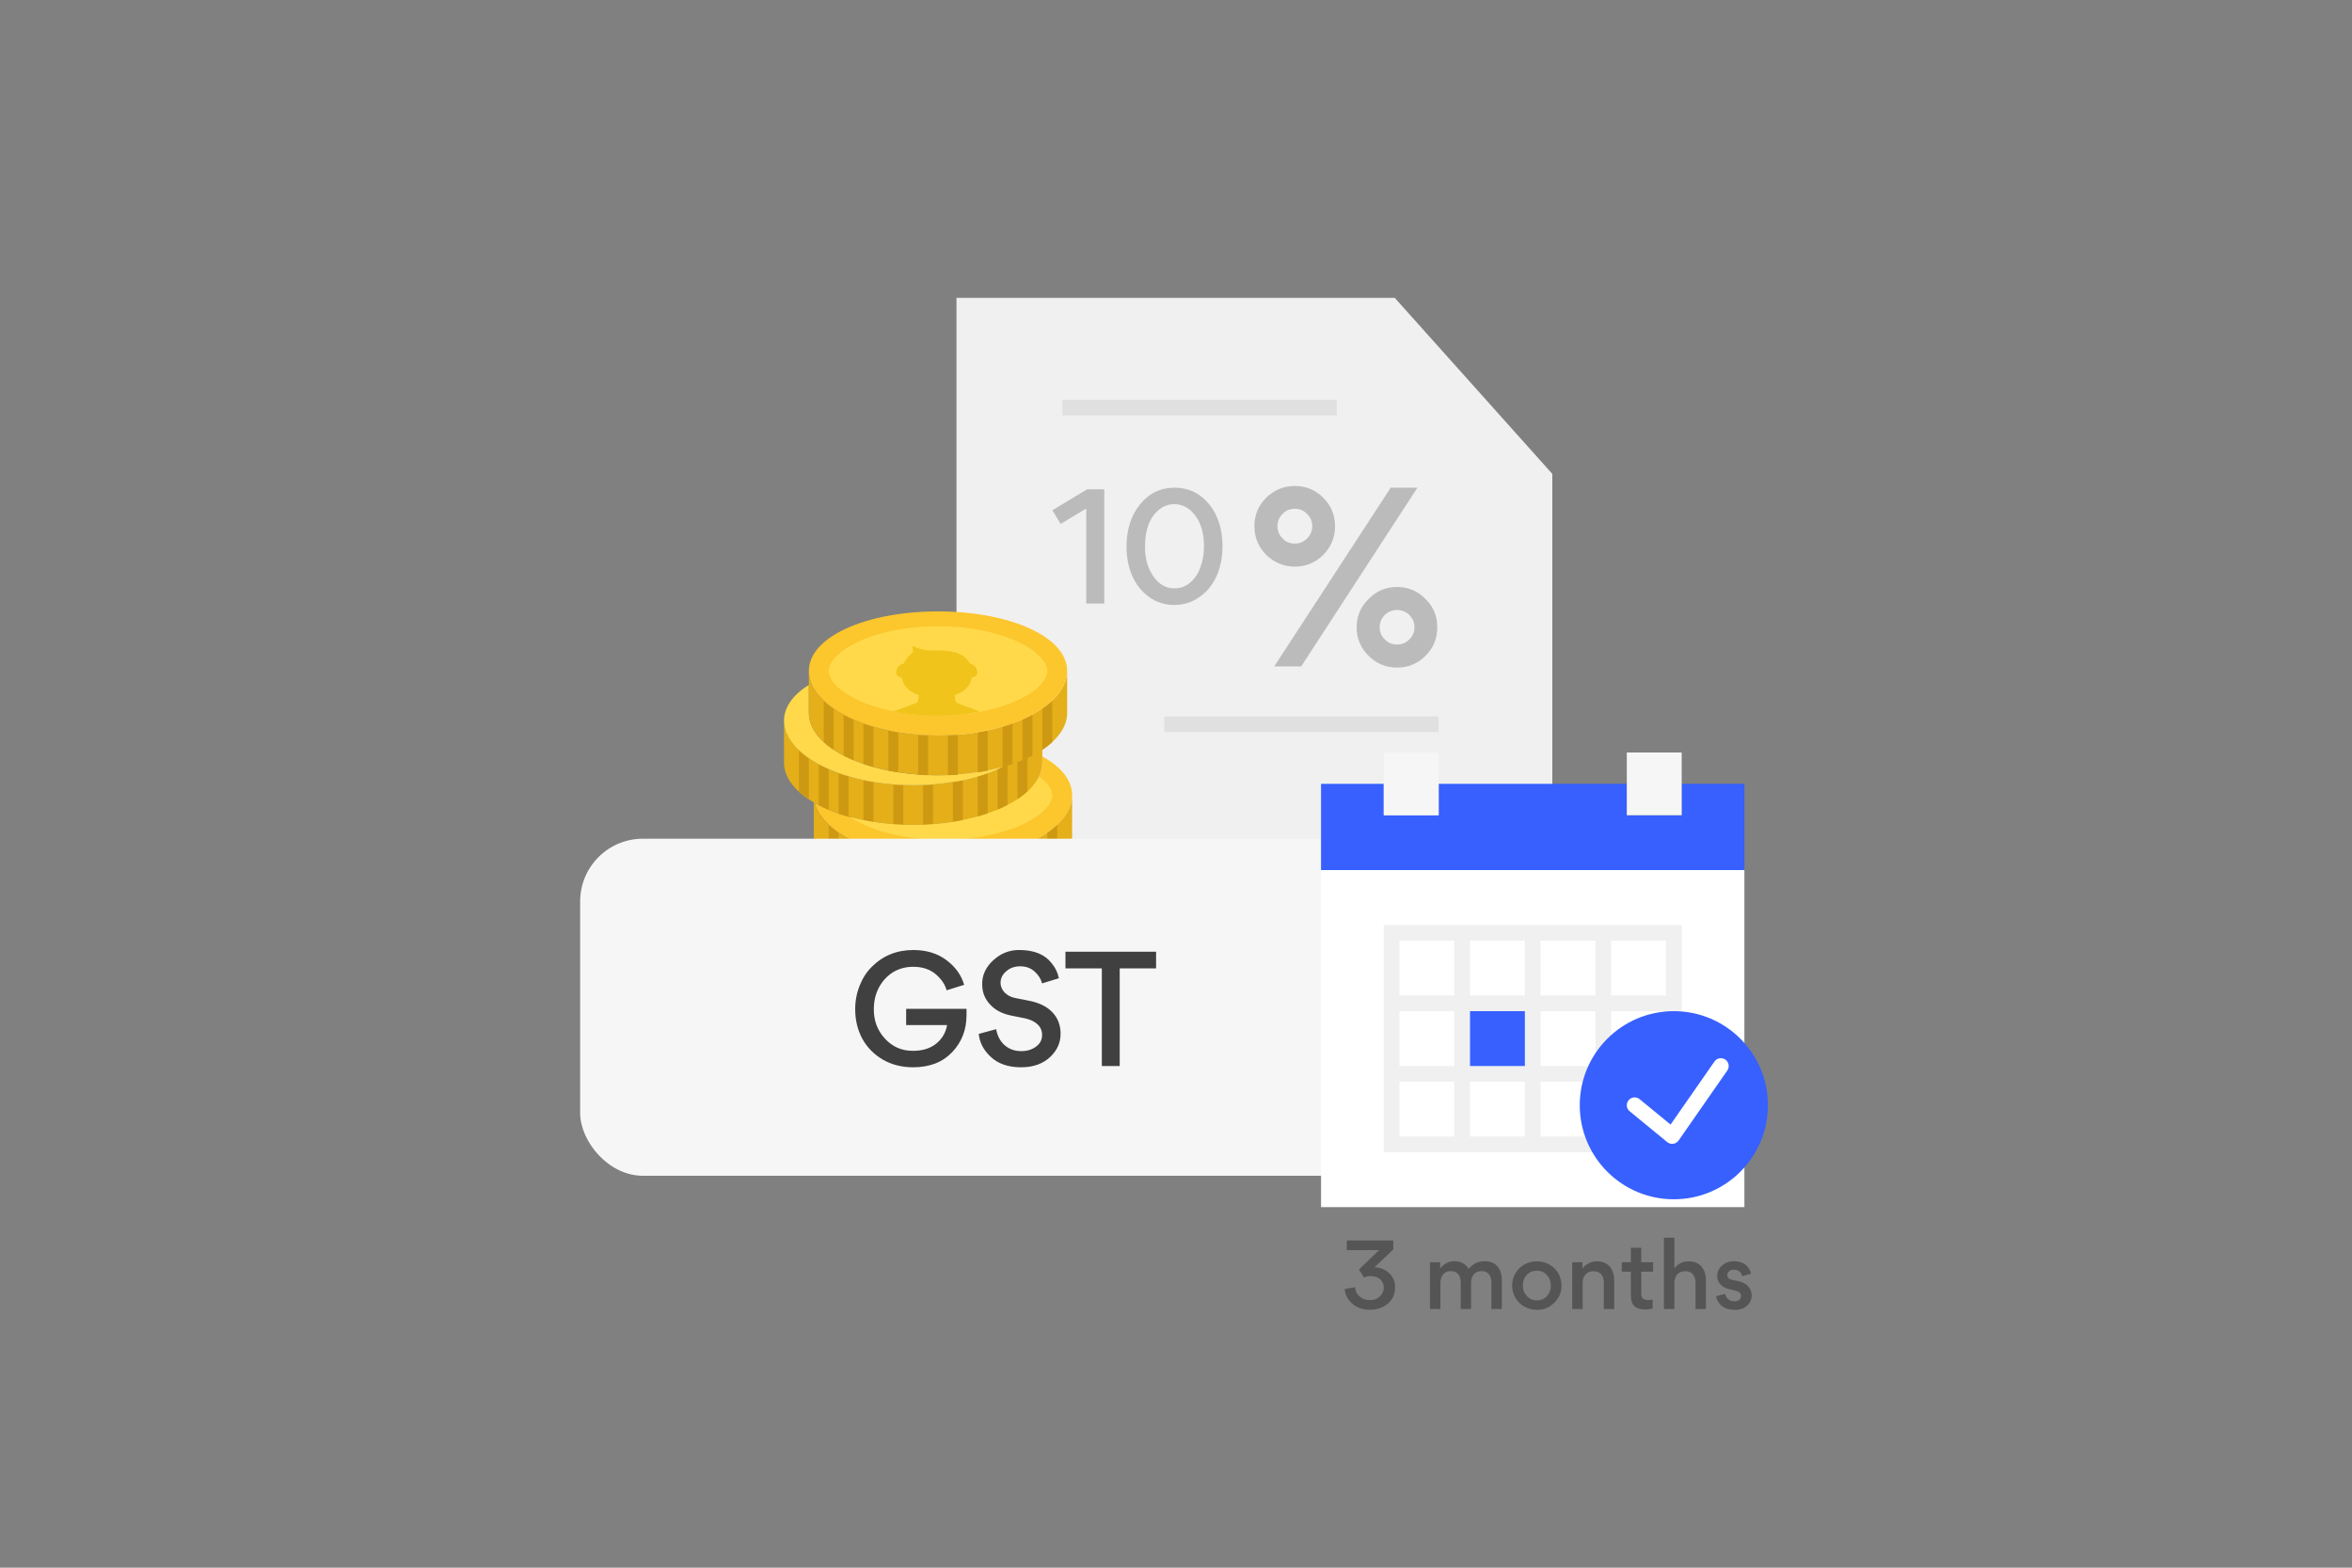 <?xml version="1.0" encoding="UTF-8" standalone="no"?>
<svg width="300px" height="200px" viewBox="0 0 300 200" version="1.1" xmlns="http://www.w3.org/2000/svg" xmlns:xlink="http://www.w3.org/1999/xlink">
    <rect x="0" y="0" width="300" height="200" fill="#808080" stroke="none"/>
    <!-- Generator: Sketch 41 (35326) - http://www.bohemiancoding.com/sketch -->
    <title>Artboard</title>
    <desc>Created with Sketch.</desc>
    <defs></defs>
    <g id="Page-1" stroke="none" stroke-width="1" fill="none" fill-rule="evenodd">
        <g id="Artboard">
            <g id="Group-2" transform="translate(122, 38)">
                <polygon id="Rectangle" fill="#F0F0F0" points="0 0 55.903 0 76 22.459 76 83 0 83"></polygon>
                <path d="M46.786,25.501 C47.786,26.501 48.287,27.71 48.287,29.128 C48.287,30.545 47.786,31.765 46.786,32.786 C45.785,33.786 44.576,34.287 43.159,34.287 C41.762,34.287 40.543,33.786 39.501,32.786 C38.5,31.765 38,30.545 38,29.128 C38,27.71 38.5,26.501 39.501,25.501 C40.522,24.5 41.742,24 43.159,24 C44.576,24 45.785,24.5 46.786,25.501 Z M40.533,47.012 L55.384,24.219 L58.792,24.219 L43.972,47.012 L40.533,47.012 Z M44.722,30.691 C45.16,30.253 45.379,29.732 45.379,29.128 C45.379,28.523 45.16,28.002 44.722,27.564 C44.285,27.127 43.763,26.908 43.159,26.908 C42.513,26.908 41.992,27.127 41.596,27.564 C41.158,28.002 40.939,28.523 40.939,29.128 C40.939,29.732 41.158,30.253 41.596,30.691 C41.992,31.129 42.513,31.348 43.159,31.348 C43.763,31.348 44.285,31.129 44.722,30.691 Z M61.325,42.01 C61.325,43.469 60.825,44.688 59.824,45.668 C58.824,46.668 57.615,47.169 56.197,47.169 C54.78,47.169 53.571,46.668 52.57,45.668 C51.549,44.667 51.038,43.448 51.038,42.01 C51.038,40.613 51.549,39.414 52.57,38.414 C53.571,37.392 54.78,36.882 56.197,36.882 C57.615,36.882 58.824,37.392 59.824,38.414 C60.825,39.394 61.325,40.592 61.325,42.01 Z M58.417,42.01 C58.417,41.426 58.198,40.905 57.76,40.446 C57.302,40.029 56.781,39.821 56.197,39.821 C55.613,39.821 55.092,40.029 54.634,40.446 C54.196,40.905 53.977,41.426 53.977,42.01 C53.977,42.635 54.196,43.156 54.634,43.573 C55.051,44.011 55.572,44.229 56.197,44.229 C56.822,44.229 57.344,44.011 57.76,43.573 C58.198,43.156 58.417,42.635 58.417,42.01 Z" id="%" fill="#BBBBBB"></path>
            </g>
            <g id="coins-(1)" transform="translate(100, 78)">
                <g id="Capa_1">
                    <g id="XMLID_22_">
                        <path d="M32.948,18.508 L32.948,19.292 C32.948,23.684 25.573,27.244 16.475,27.244 C11.453,27.244 6.959,26.158 3.938,24.447 C4.957,28.404 11.88,31.679 20.277,31.679 C29.374,31.679 36.75,27.835 36.75,23.443 C36.75,21.511 35.32,19.81 32.948,18.508" id="XMLID_143_" fill="#FCC62D"></path>
                        <path d="M20.277,31.679 C11.179,31.679 3.803,27.835 3.803,23.443 L3.803,28.795 C3.803,33.187 11.179,36.748 20.277,36.748 C29.374,36.748 36.75,33.187 36.75,28.795 L36.75,23.443 C36.75,27.835 29.374,31.679 20.277,31.679" id="XMLID_142_" fill="#E4AF18"></path>
                        <path d="M5.704,32.534 C6.078,32.875 6.502,33.202 6.971,33.513 L6.971,28.26 C6.502,27.937 6.078,27.598 5.704,27.244 L5.704,32.534 Z" id="XMLID_141_" fill="#CE9912"></path>
                        <path d="M33.582,28.26 L33.582,33.513 C34.051,33.203 34.475,32.875 34.849,32.534 L34.849,27.244 C34.476,27.598 34.052,27.937 33.582,28.26" id="XMLID_140_" fill="#CE9912"></path>
                        <path d="M8.238,34.252 C8.639,34.459 9.062,34.654 9.506,34.84 L9.506,29.649 C9.062,29.454 8.639,29.248 8.238,29.031 L8.238,34.252 Z" id="XMLID_139_" fill="#CE9912"></path>
                        <path d="M31.048,34.84 C31.491,34.654 31.914,34.458 32.315,34.251 L32.315,29.031 C31.914,29.247 31.491,29.454 31.048,29.649 L31.048,34.84 Z" id="XMLID_138_" fill="#CE9912"></path>
                        <path d="M10.773,35.319 C11.182,35.459 11.605,35.59 12.04,35.711 L12.04,30.57 C11.605,30.441 11.182,30.302 10.773,30.155 L10.773,35.319 Z" id="XMLID_137_" fill="#CE9912"></path>
                        <path d="M28.513,35.711 C28.948,35.59 29.371,35.459 29.78,35.319 L29.78,30.155 C29.371,30.302 28.948,30.441 28.513,30.57 L28.513,35.711 Z" id="XMLID_136_" fill="#CE9912"></path>
                        <path d="M13.941,36.167 C14.354,36.251 14.778,36.326 15.208,36.392 L15.208,31.296 C14.778,31.224 14.354,31.144 13.941,31.056 L13.941,36.167 Z" id="XMLID_135_" fill="#CE9912"></path>
                        <path d="M25.345,36.392 C25.775,36.325 26.199,36.25 26.612,36.167 L26.612,31.055 C26.199,31.144 25.775,31.224 25.345,31.296 L25.345,36.392 Z" id="XMLID_134_" fill="#CE9912"></path>
                        <path d="M17.742,36.684 C18.159,36.715 18.582,36.736 19.009,36.752 L19.009,31.681 C18.582,31.665 18.159,31.642 17.742,31.608 L17.742,36.684 Z" id="XMLID_133_" fill="#CE9912"></path>
                        <path d="M21.544,36.752 C21.971,36.736 22.394,36.716 22.811,36.685 L22.811,31.608 C22.394,31.642 21.971,31.665 21.544,31.682 L21.544,36.752 Z" id="XMLID_132_" fill="#CE9912"></path>
                        <path d="M16.475,22.171 C7.377,22.171 0.002,18.326 0.002,13.934 L0.002,19.287 C0.002,23.679 7.377,27.24 16.475,27.24 C25.573,27.24 32.948,23.679 32.948,19.287 L32.948,13.934 C32.948,18.326 25.573,22.171 16.475,22.171" id="XMLID_131_" fill="#E4AF18"></path>
                        <path d="M1.903,23.026 C2.276,23.367 2.7,23.694 3.17,24.005 L3.17,18.752 C2.7,18.428 2.276,18.089 1.903,17.737 L1.903,23.026 Z" id="XMLID_130_" fill="#CE9912"></path>
                        <path d="M29.78,18.752 L29.78,24.005 C30.25,23.695 30.674,23.367 31.048,23.026 L31.048,17.736 C30.674,18.089 30.25,18.428 29.78,18.752" id="XMLID_129_" fill="#CE9912"></path>
                        <path d="M4.437,24.743 C4.837,24.951 5.261,25.146 5.704,25.332 L5.704,20.141 C5.261,19.946 4.837,19.74 4.437,19.523 L4.437,24.743 Z" id="XMLID_128_" fill="#CE9912"></path>
                        <path d="M27.246,25.331 C27.69,25.146 28.113,24.951 28.513,24.743 L28.513,19.523 C28.113,19.739 27.69,19.946 27.246,20.14 L27.246,25.331 Z" id="XMLID_127_" fill="#CE9912"></path>
                        <path d="M6.971,25.811 C7.381,25.951 7.803,26.081 8.238,26.203 L8.238,21.062 C7.803,20.933 7.381,20.794 6.971,20.647 L6.971,25.811 Z" id="XMLID_126_" fill="#CE9912"></path>
                        <path d="M24.712,26.203 C25.147,26.081 25.57,25.951 25.979,25.811 L25.979,20.647 C25.57,20.794 25.147,20.933 24.712,21.062 L24.712,26.203 Z" id="XMLID_125_" fill="#CE9912"></path>
                        <path d="M10.139,26.659 C10.553,26.743 10.976,26.818 11.406,26.884 L11.406,21.788 C10.976,21.716 10.553,21.636 10.139,21.548 L10.139,26.659 Z" id="XMLID_124_" fill="#CE9912"></path>
                        <path d="M21.544,26.885 C21.974,26.818 22.397,26.743 22.811,26.66 L22.811,21.548 C22.397,21.636 21.974,21.716 21.544,21.788 L21.544,26.885 Z" id="XMLID_123_" fill="#CE9912"></path>
                        <path d="M13.941,27.176 C14.358,27.207 14.781,27.229 15.208,27.244 L15.208,22.174 C14.781,22.157 14.358,22.134 13.941,22.101 L13.941,27.176 Z" id="XMLID_122_" fill="#CE9912"></path>
                        <path d="M17.742,27.244 C18.169,27.228 18.593,27.207 19.009,27.176 L19.009,22.1 C18.593,22.134 18.169,22.156 17.742,22.174 L17.742,27.244 Z" id="XMLID_121_" fill="#CE9912"></path>
                        <path d="M32.516,21.1 C30.819,24.62 24.285,27.244 16.475,27.244 C13.558,27.244 10.82,26.877 8.443,26.235 C10.742,27.795 14.833,29.123 20.277,29.123 C28.945,29.123 34.215,25.758 34.215,23.443 C34.215,22.67 33.62,21.85 32.516,21.1" id="XMLID_120_" fill="#FFD949"></path>
                        <path d="M19.643,20.908 C10.545,20.908 3.17,17.348 3.17,12.956 L3.17,9.375 C1.18,10.622 0.002,12.186 0.002,13.939 C0.002,18.331 7.377,22.175 16.475,22.175 C20.856,22.175 24.833,21.283 27.784,19.868 C25.382,20.529 22.605,20.908 19.643,20.908" id="XMLID_119_" fill="#FFD949"></path>
                        <path d="M19.643,15.835 C10.545,15.835 3.17,11.991 3.17,7.599 L3.17,12.951 C3.17,17.343 10.545,20.904 19.643,20.904 C28.741,20.904 36.116,17.343 36.116,12.951 L36.116,7.599 C36.116,11.991 28.741,15.835 19.643,15.835" id="XMLID_118_" fill="#E4AF18"></path>
                        <path d="M5.071,16.69 C5.444,17.031 5.868,17.358 6.338,17.669 L6.338,12.416 C5.868,12.093 5.444,11.754 5.071,11.401 L5.071,16.69 Z" id="XMLID_117_" fill="#CE9912"></path>
                        <path d="M32.948,12.416 L32.948,17.669 C33.418,17.359 33.842,17.031 34.215,16.69 L34.215,11.4 C33.842,11.754 33.418,12.093 32.948,12.416" id="XMLID_116_" fill="#CE9912"></path>
                        <path d="M7.605,18.408 C8.005,18.615 8.429,18.81 8.872,18.996 L8.872,13.805 C8.429,13.61 8.005,13.404 7.605,13.187 L7.605,18.408 Z" id="XMLID_115_" fill="#CE9912"></path>
                        <path d="M30.414,18.995 C30.857,18.81 31.281,18.615 31.681,18.407 L31.681,13.187 C31.281,13.403 30.857,13.61 30.414,13.805 L30.414,18.995 Z" id="XMLID_114_" fill="#CE9912"></path>
                        <path d="M10.139,19.475 C10.549,19.615 10.971,19.746 11.406,19.867 L11.406,14.726 C10.971,14.597 10.549,14.458 10.139,14.311 L10.139,19.475 Z" id="XMLID_113_" fill="#CE9912"></path>
                        <path d="M27.88,19.867 C28.315,19.746 28.737,19.615 29.147,19.475 L29.147,14.311 C28.737,14.458 28.315,14.597 27.88,14.726 L27.88,19.867 Z" id="XMLID_112_" fill="#CE9912"></path>
                        <path d="M13.307,20.323 C13.721,20.407 14.144,20.482 14.574,20.548 L14.574,15.452 C14.144,15.38 13.721,15.3 13.307,15.212 L13.307,20.323 Z" id="XMLID_111_" fill="#CE9912"></path>
                        <path d="M24.712,20.549 C25.142,20.482 25.565,20.407 25.979,20.324 L25.979,15.212 C25.565,15.3 25.142,15.38 24.712,15.452 L24.712,20.549 Z" id="XMLID_110_" fill="#CE9912"></path>
                        <path d="M17.109,20.84 C17.526,20.872 17.949,20.893 18.376,20.908 L18.376,15.838 C17.949,15.821 17.526,15.798 17.109,15.765 L17.109,20.84 Z" id="XMLID_109_" fill="#CE9912"></path>
                        <path d="M20.91,20.908 C21.337,20.892 21.76,20.872 22.177,20.84 L22.177,15.764 C21.76,15.798 21.337,15.821 20.91,15.838 L20.91,20.908 Z" id="XMLID_108_" fill="#CE9912"></path>
                        <path d="M36.116,7.603 C36.116,11.995 28.741,15.84 19.643,15.84 C10.545,15.84 3.17,11.995 3.17,7.603 C3.17,3.211 10.545,0 19.643,0 C28.741,0 36.116,3.211 36.116,7.603" id="XMLID_107_" fill="#FCC62D"></path>
                        <path d="M19.643,13.284 C10.974,13.284 5.704,9.919 5.704,7.603 C5.704,5.287 10.974,1.901 19.643,1.901 C28.312,1.901 33.582,5.287 33.582,7.603 C33.582,9.919 28.312,13.284 19.643,13.284" id="XMLID_106_" fill="#FFD949"></path>
                        <path d="M23.939,8.464 C24.459,8.354 24.764,8.033 24.651,7.668 L24.531,7.277 C24.443,6.99 24.1,6.751 23.68,6.632 C23.109,5.411 21.651,4.969 19.487,4.969 C19.384,4.969 19.284,4.971 19.186,4.975 C18.447,5.005 17.71,4.934 17.135,4.724 C16.901,4.638 16.71,4.549 16.584,4.456 C16.527,4.414 16.389,4.441 16.389,4.494 C16.389,4.587 16.396,4.696 16.416,4.818 C16.495,5.291 16.401,5.22 15.933,5.692 C15.662,5.967 15.446,6.284 15.29,6.634 C14.872,6.753 14.531,6.992 14.443,7.278 L14.323,7.668 C14.211,8.034 14.515,8.354 15.035,8.465 C15.183,9.4 15.819,10.221 17.204,10.673 L17.128,11.33 C17.108,11.506 16.957,11.668 16.736,11.748 L13.941,12.757 C15.573,13.099 17.434,13.305 19.487,13.305 C21.512,13.305 23.349,13.104 24.964,12.772 L22.231,11.75 C22.015,11.669 21.866,11.508 21.847,11.335 L21.77,10.673 C23.156,10.221 23.791,9.399 23.939,8.464" id="XMLID_105_" fill="#F0C41B"></path>
                    </g>
                </g>
            </g>
            <rect id="Rectangle-3" fill="#F6F6F6" x="74" y="107" width="106" height="43" rx="8"></rect>
            <path d="M122.98,125.64 L120.74,126.34 C120.553,125.633 120.127,124.98 119.46,124.38 C118.7,123.687 117.707,123.34 116.48,123.34 C115.547,123.34 114.693,123.567 113.92,124.02 C113.16,124.5 112.56,125.147 112.12,125.96 C111.68,126.787 111.46,127.7 111.46,128.7 C111.433,130.18 111.903,131.447 112.87,132.5 C113.837,133.553 115.033,134.073 116.46,134.06 C117.673,134.06 118.66,133.753 119.42,133.14 C120.18,132.513 120.64,131.727 120.8,130.78 L115.58,130.78 L115.58,128.7 L123.28,128.7 L123.28,129.5 C123.28,131.353 122.68,132.92 121.48,134.2 C120.253,135.507 118.587,136.16 116.48,136.16 C115.04,136.16 113.76,135.84 112.64,135.2 C111.493,134.533 110.613,133.647 110,132.54 C109.387,131.407 109.08,130.14 109.08,128.74 C109.08,127.687 109.273,126.68 109.66,125.72 C110.02,124.8 110.533,124.007 111.2,123.34 C112.627,121.913 114.393,121.2 116.5,121.2 C118.167,121.2 119.573,121.63 120.72,122.49 C121.867,123.35 122.62,124.4 122.98,125.64 Z M130.24,136.16 C128.587,136.16 127.287,135.707 126.34,134.8 C125.447,133.96 124.947,132.993 124.84,131.9 L127.06,131.3 C127.22,132.167 127.58,132.847 128.14,133.34 C128.713,133.847 129.427,134.1 130.28,134.1 C131,134.1 131.627,133.907 132.16,133.52 C132.667,133.133 132.92,132.647 132.92,132.06 C132.92,131.5 132.727,131.04 132.34,130.68 C131.953,130.32 131.427,130.067 130.76,129.92 L128.96,129.56 C127.8,129.32 126.9,128.84 126.26,128.12 C125.607,127.413 125.28,126.573 125.28,125.6 C125.253,124.427 125.727,123.393 126.7,122.5 C127.673,121.607 128.8,121.173 130.08,121.2 C131.92,121.213 133.267,121.767 134.12,122.86 C134.6,123.42 134.913,124.067 135.06,124.8 L132.92,125.46 C132.773,124.887 132.453,124.38 131.96,123.94 C131.467,123.5 130.86,123.28 130.14,123.28 C129.42,123.28 128.827,123.487 128.36,123.9 C127.867,124.313 127.62,124.807 127.62,125.38 C127.62,125.82 127.787,126.227 128.12,126.6 C128.467,126.96 128.913,127.2 129.46,127.32 L131.3,127.68 C132.58,127.933 133.563,128.427 134.25,129.16 C134.937,129.893 135.28,130.807 135.28,131.9 C135.28,133.007 134.847,133.98 133.98,134.82 C133.047,135.713 131.8,136.16 130.24,136.16 Z M140.54,136 L140.54,123.54 L135.9,123.54 L135.9,121.42 L147.46,121.42 L147.46,123.54 L142.82,123.54 L142.82,136 L140.54,136 Z" id="GST" fill="#404040"></path>
            <g id="Group" transform="translate(168, 96)">
                <g>
                    <polygon id="Shape" fill="#3760FF" points="46.5 4 46.5 8 39.5 8 39.5 4 15.5 4 15.5 8 8.5 8 8.5 4 0.5 4 0.5 15 54.5 15 54.5 4"></polygon>
                    <polygon id="Shape" fill="#FFFFFF" points="8.5 15 0.5 15 0.5 58 54.5 58 54.5 15 46.5 15 39.5 15 15.5 15"></polygon>
                    <path d="M37.5,22 L35.5,22 L28.5,22 L26.5,22 L19.5,22 L17.5,22 L8.5,22 L8.5,31 L8.5,33 L8.5,40 L8.5,42 L8.5,51 L17.5,51 L19.5,51 L26.5,51 L28.5,51 L35.5,51 L37.5,51 L46.5,51 L46.5,42 L46.5,40 L46.5,33 L46.5,31 L46.5,22 L37.5,22 Z M28.5,24 L35.5,24 L35.5,31 L28.5,31 L28.5,24 Z M35.5,40 L28.5,40 L28.5,33 L35.5,33 L35.5,40 Z M19.5,33 L26.5,33 L26.5,40 L19.5,40 L19.5,33 Z M19.5,24 L26.5,24 L26.5,31 L19.5,31 L19.5,24 Z M10.5,24 L17.5,24 L17.5,31 L10.5,31 L10.5,24 Z M10.5,33 L17.5,33 L17.5,40 L10.5,40 L10.5,33 Z M17.5,49 L10.5,49 L10.5,42 L17.5,42 L17.5,49 Z M26.5,49 L19.5,49 L19.5,42 L26.5,42 L26.5,49 Z M35.5,49 L28.5,49 L28.5,42 L35.5,42 L35.5,49 Z M44.5,49 L37.5,49 L37.5,42 L44.5,42 L44.5,49 Z M44.5,40 L37.5,40 L37.5,33 L44.5,33 L44.5,40 Z M37.5,31 L37.5,24 L44.5,24 L44.5,31 L37.5,31 Z" id="Shape" fill="#F0F0F0"></path>
                    <rect id="Rectangle-path" fill="#F6F6F6" x="8.5" y="0" width="7" height="8"></rect>
                    <rect id="Rectangle-path" fill="#F6F6F6" x="39.5" y="0" width="7" height="8"></rect>
                    <rect id="Rectangle-path" fill="#3760FF" x="19.5" y="33" width="7" height="7"></rect>
                </g>
                <g transform="translate(33, 33)">
                    <circle id="Oval" fill="#3760FF" cx="12.5" cy="12" r="12"></circle>
                    <path d="M19.071,6.179 C18.616,5.863 17.994,5.975 17.679,6.429 L12.083,14.469 L8.134,11.227 C7.708,10.876 7.077,10.939 6.727,11.366 C6.376,11.793 6.438,12.423 6.866,12.773 L11.652,16.702 C11.832,16.849 12.056,16.929 12.286,16.929 C12.331,16.929 12.377,16.926 12.423,16.92 C12.699,16.881 12.947,16.73 13.107,16.501 L19.321,7.572 C19.636,7.118 19.524,6.495 19.071,6.179 Z" id="Shape" fill="#FFFFFF"></path>
                </g>
            </g>
            <path d="M174.724,167.096 C173.804,167.096 173.052,166.832 172.468,166.304 C171.916,165.816 171.596,165.2 171.508,164.456 L172.84,164.216 C172.88,164.688 173.068,165.076 173.404,165.38 C173.748,165.7 174.188,165.86 174.724,165.86 C175.38,165.86 175.88,165.62 176.224,165.14 C176.408,164.892 176.5,164.596 176.5,164.252 C176.5,163.812 176.34,163.456 176.02,163.184 C175.692,162.928 175.296,162.8 174.832,162.8 C174.488,162.8 174.204,162.86 173.98,162.98 L173.332,161.96 L175.912,159.488 L171.784,159.488 L171.784,158.252 L177.712,158.252 L177.712,159.404 L175.312,161.672 C176.104,161.712 176.744,161.976 177.232,162.464 C177.72,162.952 177.956,163.54 177.94,164.228 C177.94,165.132 177.616,165.84 176.968,166.352 C176.36,166.848 175.612,167.096 174.724,167.096 Z M186.316,167 L186.316,163.652 C186.316,163.188 186.21,162.824 185.998,162.56 C185.786,162.296 185.468,162.164 185.044,162.164 C184.628,162.164 184.308,162.3 184.084,162.572 C183.844,162.86 183.724,163.228 183.724,163.676 L183.724,167 L182.392,167 L182.392,161.036 L183.688,161.036 L183.688,161.84 C183.872,161.592 184.08,161.4 184.312,161.264 C184.56,161.104 184.764,161.004 184.924,160.964 C185.124,160.924 185.308,160.904 185.476,160.904 C186.332,160.904 186.944,161.228 187.312,161.876 C187.6,161.556 187.912,161.308 188.248,161.132 C188.56,160.98 188.94,160.904 189.388,160.904 C190.116,160.904 190.668,161.136 191.044,161.6 C191.388,162.04 191.56,162.612 191.56,163.316 L191.56,167 L190.228,167 L190.228,163.64 C190.228,163.176 190.122,162.814 189.91,162.554 C189.698,162.294 189.38,162.164 188.956,162.164 C188.54,162.164 188.22,162.3 187.996,162.572 C187.756,162.852 187.636,163.216 187.636,163.664 L187.636,167 L186.316,167 Z M192.868,164.012 C192.868,163.436 193.012,162.908 193.3,162.428 C193.604,161.932 193.988,161.56 194.452,161.312 C194.932,161.048 195.46,160.916 196.036,160.916 C196.596,160.916 197.116,161.048 197.596,161.312 C198.076,161.576 198.46,161.944 198.748,162.416 C199.028,162.904 199.168,163.428 199.168,163.988 C199.184,164.844 198.878,165.582 198.25,166.202 C197.622,166.822 196.88,167.124 196.024,167.108 C195.472,167.108 194.948,166.972 194.452,166.7 C193.988,166.452 193.604,166.08 193.3,165.584 C193.012,165.104 192.868,164.58 192.868,164.012 Z M194.236,163.988 C194.236,164.508 194.404,164.956 194.74,165.332 C195.076,165.708 195.508,165.896 196.036,165.896 C196.556,165.896 196.984,165.712 197.32,165.344 C197.648,164.976 197.812,164.532 197.812,164.012 C197.812,163.476 197.644,163.028 197.308,162.668 C196.988,162.3 196.56,162.116 196.024,162.116 C195.496,162.116 195.064,162.296 194.728,162.656 C194.4,163.008 194.236,163.452 194.236,163.988 Z M204.568,167 L204.568,163.664 C204.568,163.2 204.456,162.836 204.232,162.572 C204.008,162.308 203.68,162.176 203.248,162.176 C202.824,162.176 202.488,162.312 202.24,162.584 C201.992,162.856 201.868,163.22 201.868,163.676 L201.868,167 L200.536,167 L200.536,161.036 L201.832,161.036 L201.832,161.84 C202.008,161.608 202.22,161.416 202.468,161.264 C202.716,161.12 202.928,161.024 203.104,160.976 C203.304,160.936 203.488,160.916 203.656,160.916 C204.392,160.916 204.948,161.14 205.324,161.588 C205.7,162.02 205.888,162.6 205.888,163.328 L205.888,167 L204.568,167 Z M210.856,161.036 L210.856,162.236 L209.344,162.236 L209.344,165.08 C209.344,165.344 209.416,165.538 209.56,165.662 C209.704,165.786 209.936,165.848 210.256,165.848 C210.416,165.848 210.596,165.832 210.796,165.8 L210.796,166.94 C210.5,167.02 210.184,167.06 209.848,167.06 C209.232,167.06 208.772,166.916 208.468,166.628 C208.164,166.34 208.012,165.848 208.012,165.152 L208.012,162.236 L206.86,162.236 L206.86,161.036 L208.012,161.036 L208.012,159.188 L209.344,159.188 L209.344,161.036 L210.856,161.036 Z M216.268,167 L216.268,163.664 C216.268,163.2 216.156,162.836 215.932,162.572 C215.708,162.308 215.38,162.176 214.948,162.176 C214.524,162.176 214.188,162.312 213.94,162.584 C213.692,162.856 213.568,163.22 213.568,163.676 L213.568,167 L212.236,167 L212.236,157.904 L213.568,157.904 L213.568,161.792 C213.744,161.568 213.948,161.384 214.18,161.24 C214.444,161.096 214.656,161.008 214.816,160.976 C215.016,160.936 215.196,160.916 215.356,160.916 C216.092,160.916 216.648,161.14 217.024,161.588 C217.4,162.02 217.588,162.6 217.588,163.328 L217.588,167 L216.268,167 Z M221.248,167.108 C220.36,167.1 219.708,166.82 219.292,166.268 C219.052,165.956 218.92,165.656 218.896,165.368 L220.036,165.068 C220.1,165.356 220.236,165.586 220.444,165.758 C220.652,165.93 220.916,166.016 221.236,166.016 C221.5,166.016 221.706,165.954 221.854,165.83 C222.002,165.706 222.076,165.536 222.076,165.32 C222.076,164.992 221.84,164.772 221.368,164.66 L220.612,164.48 C220.1,164.36 219.708,164.15 219.436,163.85 C219.164,163.55 219.028,163.192 219.028,162.776 C219.028,162.264 219.232,161.824 219.64,161.456 C220.048,161.088 220.548,160.904 221.14,160.904 C221.98,160.912 222.592,161.176 222.976,161.696 C223.176,161.96 223.296,162.228 223.336,162.5 L222.22,162.812 C222.164,162.564 222.046,162.364 221.866,162.212 C221.686,162.06 221.444,161.984 221.14,161.984 C220.916,161.984 220.724,162.048 220.564,162.176 C220.404,162.288 220.324,162.448 220.324,162.656 C220.324,162.992 220.524,163.2 220.924,163.28 L221.74,163.448 C222.276,163.568 222.692,163.788 222.988,164.108 C223.284,164.444 223.432,164.824 223.432,165.248 C223.432,165.752 223.242,166.188 222.862,166.556 C222.482,166.924 221.944,167.108 221.248,167.108 Z" id="3-months" fill="#555555"></path>
            <path d="M138.55,64.88 L135.29,66.84 L134.23,65.1 L138.67,62.42 L140.85,62.42 L140.85,77 L138.55,77 L138.55,64.88 Z M152.99,76.16 C152.043,76.84 150.977,77.18 149.79,77.18 C148.59,77.18 147.523,76.847 146.59,76.18 C145.643,75.5 144.923,74.607 144.43,73.5 C143.937,72.38 143.69,71.113 143.69,69.7 C143.69,67.58 144.25,65.813 145.37,64.4 C146.517,62.947 148.003,62.22 149.83,62.22 C151.03,62.22 152.097,62.547 153.03,63.2 C153.977,63.893 154.697,64.793 155.19,65.9 C155.683,67.007 155.93,68.267 155.93,69.68 C155.93,71.08 155.683,72.34 155.19,73.46 C154.67,74.62 153.937,75.52 152.99,76.16 Z M151.79,65.06 C151.177,64.567 150.51,64.32 149.79,64.32 C149.057,64.32 148.397,64.56 147.81,65.04 C146.637,66.027 146.05,67.573 146.05,69.68 C146.023,71.16 146.37,72.43 147.09,73.49 C147.81,74.55 148.723,75.073 149.83,75.06 C150.577,75.06 151.237,74.813 151.81,74.32 C152.37,73.853 152.803,73.213 153.11,72.4 C153.417,71.56 153.57,70.66 153.57,69.7 C153.57,67.633 152.977,66.087 151.79,65.06 Z" id="10" fill="#BBBBBB"></path>
            <path d="M136.5,52 L169.5,52" id="Line" stroke="#E0E0E0" stroke-width="2" stroke-linecap="square"></path>
            <path d="M149.5,92.4 L182.5,92.4" id="Line" stroke="#E0E0E0" stroke-width="2" stroke-linecap="square"></path>
        </g>
    </g>
</svg>
